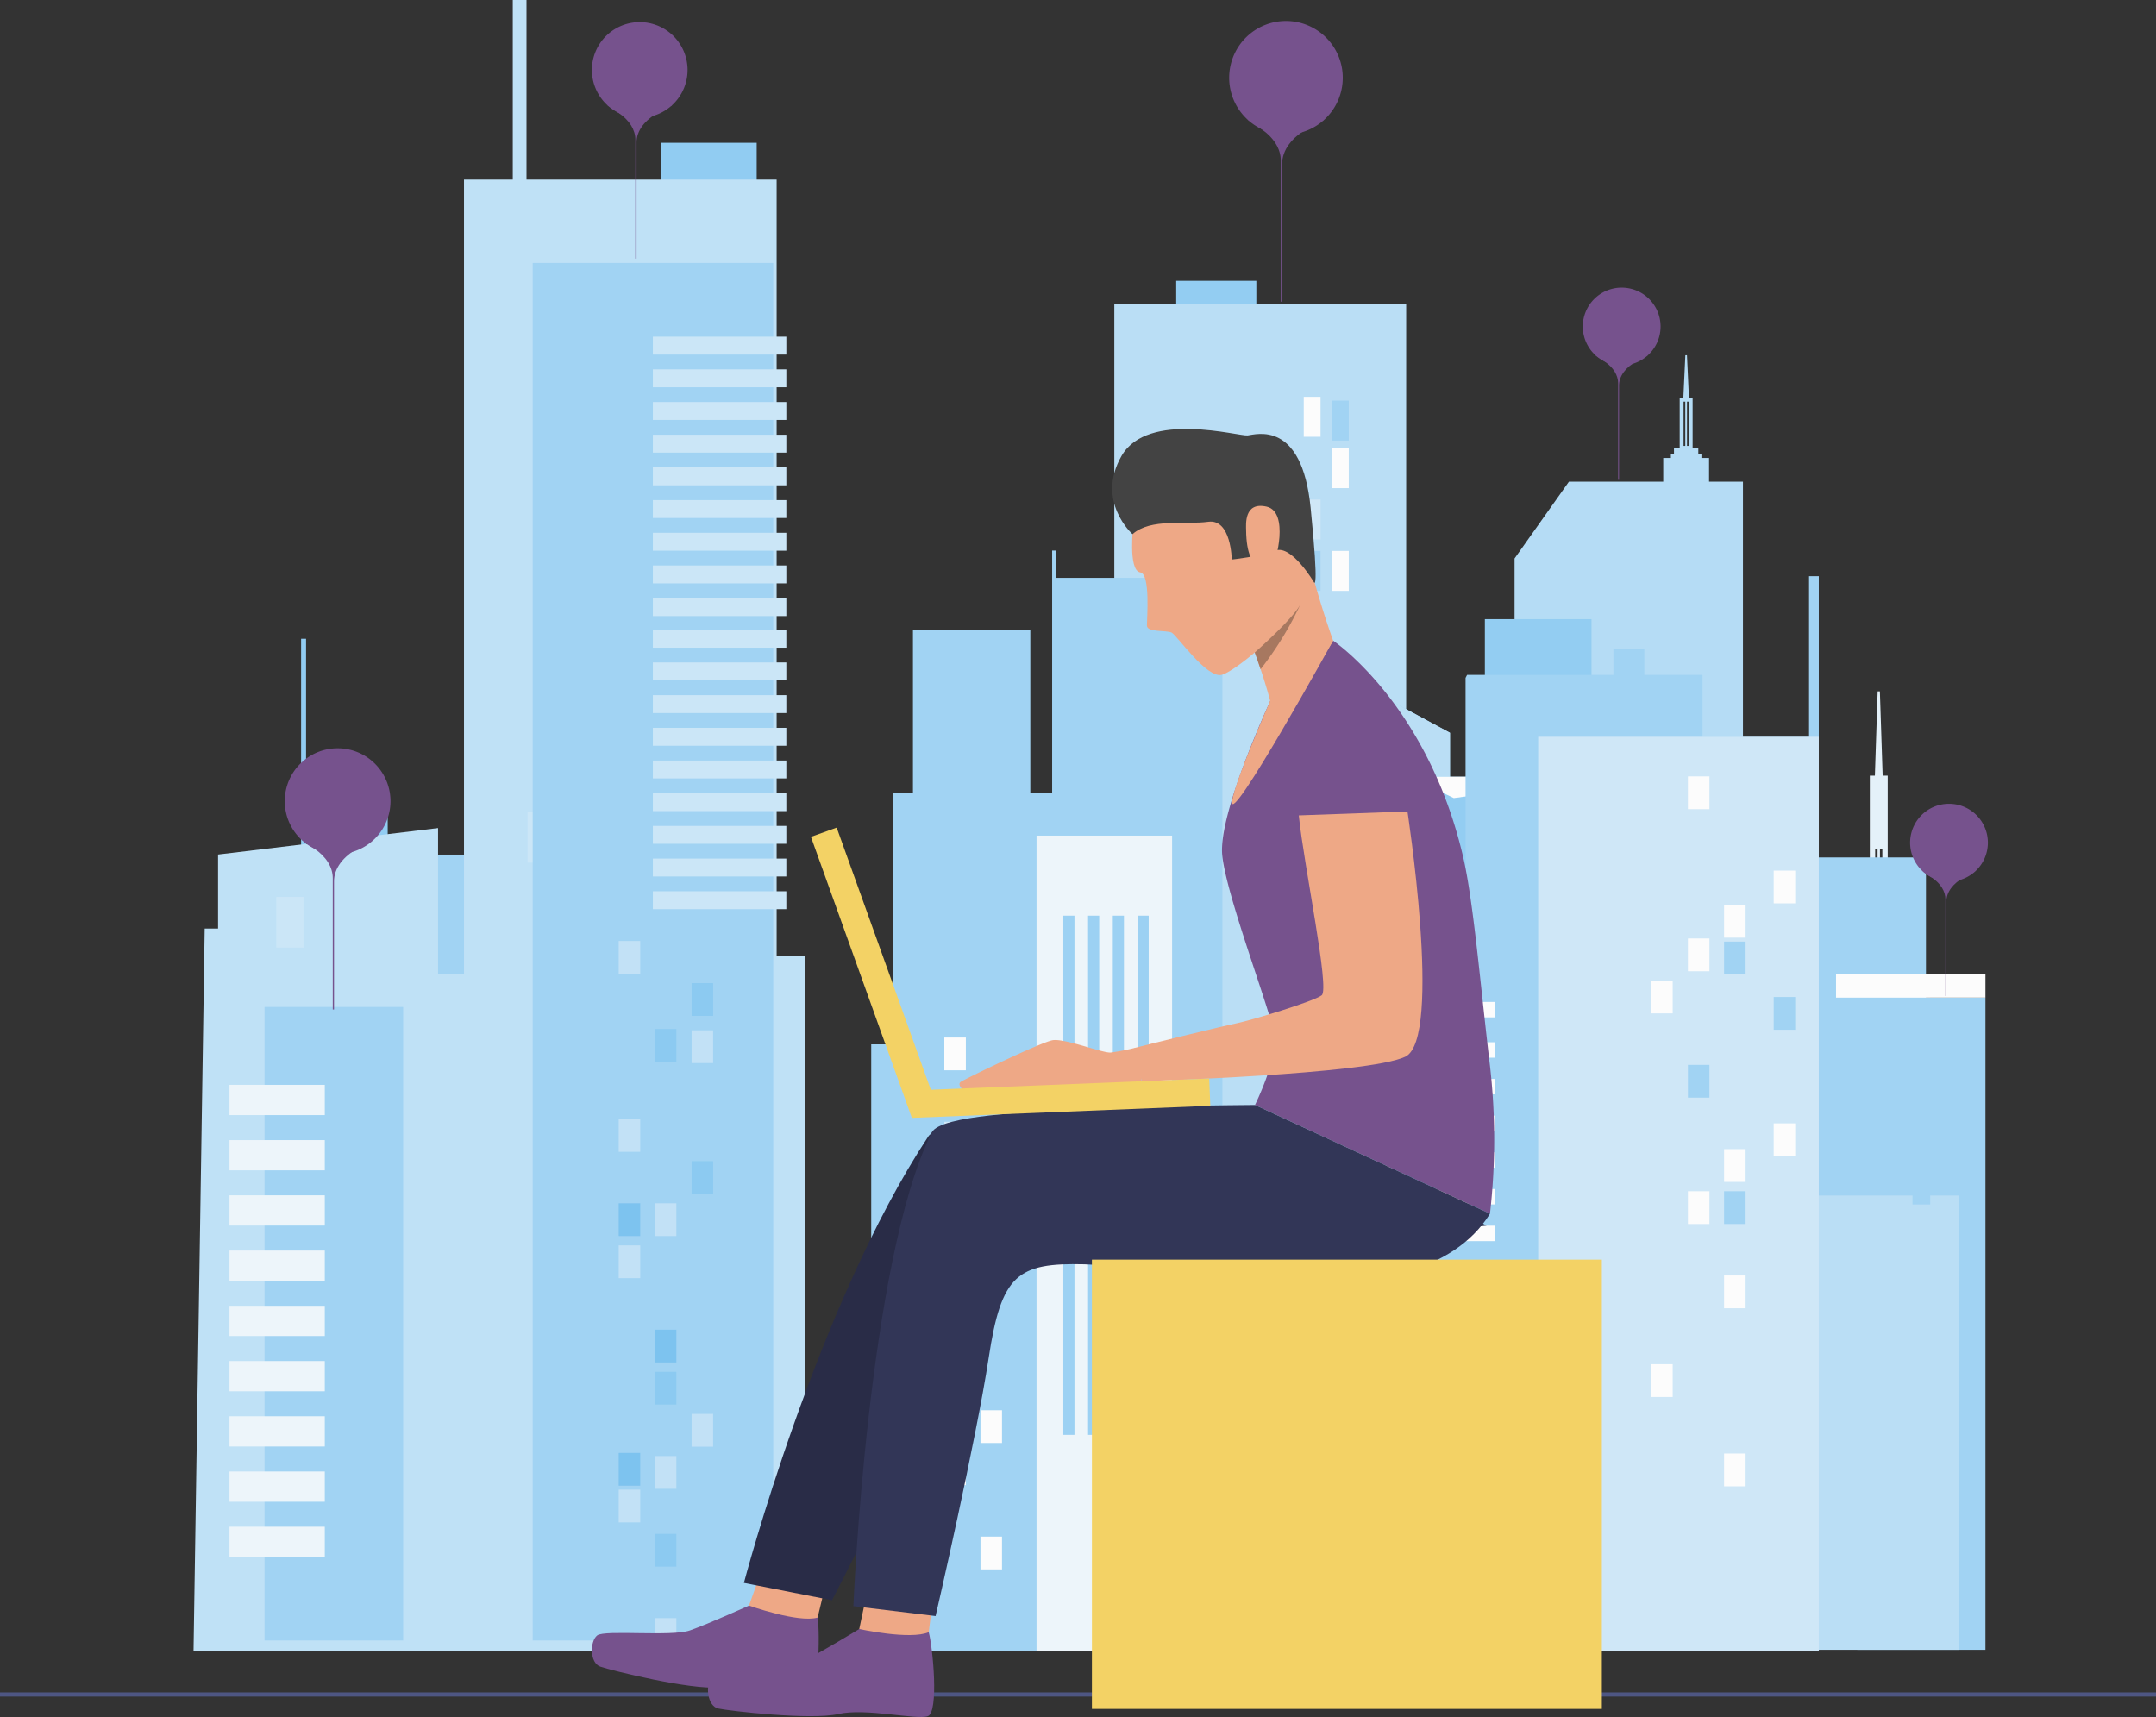<svg xmlns="http://www.w3.org/2000/svg" width="513.781" height="409.175" viewBox="0 0 513.781 409.175"><rect x="0" y="0" width="513.781" height="409.175" fill="#333333" stroke="none"/><defs><style>.a{fill:#93cdf2;}.b{fill:#badef5;}.c{fill:#fcfcfc;}.d{fill:#a1d3f3;}.e{fill:#cfe7f7;}.f{fill:#e4f1f9;}.g{fill:#edf5fa;}.h{fill:#9cd1f3;}.i{fill:#91ccf2;}.j{fill:#bfe1f6;}.k{fill:#cbe6f7;}.l{fill:#b5dcf5;}.m{fill:#c2e1f6;}.n{fill:#55b1eb;opacity:0.47;}.o{fill:#8ccaf1;}.p{fill:none;stroke:#4e5683;stroke-miterlimit:10;}.q,.x{fill:#76528d;}.r{fill:#eea886;}.s{fill:#292c47;}.t{fill:#323657;}.u{fill:#f3d265;}.v{fill:#434343;}.w{fill:#a77860;}.x{fill-rule:evenodd;}</style></defs><g transform="translate(-640.129 -4391.18)"><g transform="translate(388.895 4323.2)"><g transform="translate(458.855 134.902)"><g transform="translate(57.924)"><rect class="a" width="19.097" height="147.687" transform="translate(14.746)"/><rect class="b" width="69.551" height="182.493" transform="translate(0 5.575)"/><g transform="translate(38.298 27.641)"><rect class="c" width="4.005" height="9.521" transform="translate(6.84)"/><rect class="d" width="4.005" height="9.521" transform="translate(13.566 0.907)"/><rect class="c" width="4.005" height="9.521" transform="translate(0 12.242)"/><rect class="c" width="4.005" height="9.521" transform="translate(13.566 12.242)"/><rect class="e" width="4.005" height="9.521" transform="translate(6.84 24.484)"/><rect class="d" width="4.005" height="9.521" transform="translate(0 37.632)"/><rect class="d" width="4.005" height="9.521" transform="translate(6.84 36.725)"/><rect class="c" width="4.005" height="9.521" transform="translate(13.566 36.725)"/><rect class="c" width="4.005" height="9.521" transform="translate(0 61.209)"/><rect class="c" width="4.005" height="9.521" transform="translate(13.566 61.209)"/><rect class="c" width="4.005" height="9.521" transform="translate(6.84 73.451)"/><rect class="d" width="4.005" height="9.521" transform="translate(13.566 73.451)"/><rect class="e" width="4.005" height="9.521" transform="translate(0 85.693)"/><rect class="e" width="4.005" height="9.521" transform="translate(6.84 97.935)"/></g></g><g transform="translate(0 64.274)"><g transform="translate(44.505 77.529)"><rect class="f" width="12.626" height="3.908" transform="translate(18.2 3.908) rotate(180)"/><rect class="f" width="15.85" height="1.699" transform="translate(19.812 4.757) rotate(180)"/><rect class="a" width="23.775" height="28.447" transform="translate(23.775 33.204) rotate(180)"/></g><path class="d" d="M529.707,417.549V198.757l-68.436-36.92h-25.38V155.32H434.9v57.792h-5.2V174.258h-27.97v38.854h-4.682V273h-5.262V417.549Z" transform="translate(-391.793 -155.32)"/><path class="b" d="M447.5,164.761V412.809h54.23V194.016Z" transform="translate(-363.82 -150.58)"/><rect class="g" width="32.304" height="194.288" transform="translate(39.387 67.941)"/><g transform="translate(45.772 87.015)"><rect class="h" width="2.653" height="123.73" transform="translate(17.691)"/><rect class="h" width="2.654" height="123.73" transform="translate(11.794)"/><rect class="h" width="2.654" height="123.73" transform="translate(5.897)"/><rect class="h" width="2.653" height="123.73"/></g><rect class="b" width="18.665" height="23.027" transform="translate(84.214 63.927)"/></g></g><rect class="d" width="23.961" height="163.992" transform="translate(383.319 297.412)"/><rect class="e" width="41.859" height="22.224" transform="translate(367.204 315.38) rotate(180)"/><rect class="i" width="12.971" height="22.224" transform="translate(343.622 281.681) rotate(180)"/><rect class="i" width="16.92" height="16.92" transform="translate(355.825 288.965) rotate(180)"/><rect class="i" width="1.179" height="59.431" transform="translate(324.166 279.634) rotate(180)"/><rect class="d" width="44.317" height="189.766" transform="translate(354.877 271.639)"/><g transform="translate(297.354 67.98)"><rect class="i" width="22.889" height="27.361" transform="translate(134.2 61.39) rotate(180)"/><path class="j" d="M284.278,461.4l2.657-172.141h3.186V271.621l52.428-6.306v34.746h6.178V110.787h11.624V67.98h3.273v42.807h59.608V295.722h6.711V461.4Z" transform="translate(-284.278 -67.98)"/><g transform="translate(112.356 124.32)"><rect class="k" width="4.139" height="9.84" transform="translate(7.069)"/><rect class="k" width="4.139" height="9.841" transform="translate(14.02 0.937)"/><rect class="k" width="4.139" height="9.84" transform="translate(0 12.652)"/><rect class="k" width="4.139" height="9.84" transform="translate(14.02 12.652)"/><rect class="k" width="4.139" height="9.84" transform="translate(7.069 25.304)"/><rect class="k" width="4.139" height="9.84" transform="translate(0 38.893)"/><rect class="k" width="4.139" height="9.84" transform="translate(0 197.277)"/><rect class="k" width="4.139" height="9.84" transform="translate(0 223.517)"/><rect class="k" width="4.139" height="9.841" transform="translate(7.069 37.955)"/><rect class="k" width="4.139" height="9.841" transform="translate(14.02 37.955)"/><rect class="k" width="4.139" height="9.84" transform="translate(0 63.259)"/><rect class="k" width="4.139" height="9.84" transform="translate(14.02 63.259)"/><rect class="k" width="4.139" height="9.84" transform="translate(7.069 75.911)"/><rect class="k" width="4.139" height="9.84" transform="translate(14.02 75.911)"/><rect class="k" width="4.139" height="9.841" transform="translate(14.02 129.757)"/><rect class="k" width="4.139" height="9.84" transform="translate(14.02 155.061)"/><rect class="k" width="4.139" height="9.84" transform="translate(14.02 167.712)"/><rect class="k" width="4.139" height="9.84" transform="translate(0 88.563)"/><rect class="k" width="4.139" height="9.84" transform="translate(7.069 101.214)"/></g><rect class="d" width="33.035" height="150.976" transform="translate(16.923 239.964)"/><g transform="translate(19.723 193.49)"><rect class="k" width="6.482" height="12.081" transform="translate(59.873)"/><rect class="k" width="6.482" height="12.081" transform="translate(0 20.254)"/></g><g transform="translate(8.568 258.53)"><rect class="g" width="22.708" height="7.207" transform="translate(22.708 7.207) rotate(180)"/><rect class="g" width="22.708" height="7.207" transform="translate(22.708 20.37) rotate(180)"/><rect class="g" width="22.708" height="7.207" transform="translate(22.708 33.534) rotate(180)"/><rect class="g" width="22.708" height="7.207" transform="translate(22.708 46.697) rotate(180)"/><rect class="g" width="22.708" height="7.207" transform="translate(22.708 59.86) rotate(180)"/><rect class="g" width="22.708" height="7.207" transform="translate(22.708 73.023) rotate(180)"/><rect class="g" width="22.708" height="7.207" transform="translate(22.708 86.186) rotate(180)"/><rect class="g" width="22.708" height="7.207" transform="translate(22.708 99.349) rotate(180)"/><rect class="g" width="22.708" height="7.207" transform="translate(22.708 112.512) rotate(180)"/></g><rect class="d" width="57.321" height="328.28" transform="translate(80.823 62.66)"/><g transform="translate(109.459 80.231)"><rect class="k" width="31.804" height="4.265" transform="translate(31.804 4.265) rotate(180)"/><rect class="k" width="31.804" height="4.265" transform="translate(31.804 12.054) rotate(180)"/><rect class="k" width="31.804" height="4.265" transform="translate(31.804 19.844) rotate(180)"/><rect class="k" width="31.804" height="4.265" transform="translate(31.804 27.633) rotate(180)"/><rect class="k" width="31.804" height="4.265" transform="translate(31.804 35.423) rotate(180)"/><rect class="k" width="31.804" height="4.265" transform="translate(31.804 43.213) rotate(180)"/><rect class="k" width="31.804" height="4.265" transform="translate(31.804 51.002) rotate(180)"/><rect class="k" width="31.804" height="4.265" transform="translate(31.804 58.791) rotate(180)"/><rect class="k" width="31.804" height="4.265" transform="translate(31.804 66.581) rotate(180)"/></g><g transform="translate(109.459 150.082)"><rect class="k" width="31.804" height="4.265" transform="translate(31.804 4.265) rotate(180)"/><rect class="k" width="31.804" height="4.265" transform="translate(31.804 12.054) rotate(180)"/><rect class="k" width="31.804" height="4.265" transform="translate(31.804 19.844) rotate(180)"/><rect class="k" width="31.804" height="4.265" transform="translate(31.804 27.633) rotate(180)"/><rect class="k" width="31.804" height="4.265" transform="translate(31.804 35.423) rotate(180)"/><rect class="k" width="31.804" height="4.265" transform="translate(31.804 43.213) rotate(180)"/><rect class="k" width="31.804" height="4.265" transform="translate(31.804 51.002) rotate(180)"/><rect class="k" width="31.804" height="4.265" transform="translate(31.804 58.791) rotate(180)"/><rect class="k" width="31.804" height="4.265" transform="translate(31.804 66.581) rotate(180)"/></g></g><g transform="translate(581.516 152.635)"><g transform="translate(95.954 80.102)"><g transform="translate(13.945)"><rect class="f" width="8.002" height="3.916" transform="translate(11.535 62.973) rotate(180)"/><rect class="f" width="10.045" height="1.703" transform="translate(12.557 63.824) rotate(180)"/><rect class="f" width="15.068" height="4.427" transform="translate(15.068 68.251) rotate(180)"/><path class="f" d="M551.007,198.094h1.873l-.672-20.431h-.528Z" transform="translate(-544.409 -177.663)"/><path class="f" d="M550.213,191.038v39.818h4.257V191.038Zm2.412,17.513h.568v20.6h-.568Zm-1.136,0h.568v20.6h-.568Z" transform="translate(-544.808 -170.947)"/></g><g transform="translate(0 39.576)"><rect class="d" width="30.542" height="177.824" transform="translate(32.726 177.824) rotate(180)"/><g transform="translate(13.945 8.127)"><rect class="d" width="7.029" height="16.603" transform="translate(7.029 16.603) rotate(180)"/></g><rect class="d" width="30.542" height="155.42" transform="translate(16.358 33.411)"/><rect class="b" width="40.483" height="108.258" transform="translate(0 80.573)"/><rect class="d" width="4.219" height="49.294" transform="translate(29.519 33.41)"/><rect class="c" width="35.604" height="5.568" transform="translate(46.9 33.411) rotate(180)"/></g></g><path class="l" d="M548.277,273.108V154.462H540.2v-5.645H538.38v-.871h-.74v-1.568h-1.356v-11.76h-.873l-.479-10.28h-.383l-.479,10.28H533.2v11.76h-1.358v1.568h-.74v.871h-1.821v5.645H506.81l-12.959,18.311V273.108ZM534.534,145.942h-.412V135.4h.412Zm.822,0h-.41V135.4h.41Z" transform="translate(-463.209 -124.337)"/><g transform="translate(0 52.648)"><g transform="translate(23.564 10.245)"><rect class="a" width="25.416" height="22.986"/></g><rect class="a" width="47.714" height="136.812" transform="translate(5.666 47.798)"/><path class="c" d="M487.72,196.3l-10.5-5.1h47.714Z" transform="translate(-471.558 -143.409)"/><path class="d" d="M572.812,159.386v38.307h-25.38v-14.77H533.56v-6.145h-7.372v6.145H491.324c-.12.237-.23.476-.365.711v65.686h-14.6V415.509h98.778V159.386Z" transform="translate(-471.994 -159.386)"/><rect class="c" width="25.923" height="3.676" transform="translate(0 101.468)"/><rect class="c" width="25.923" height="3.676" transform="translate(0 111.075)"/><rect class="c" width="25.923" height="3.676" transform="translate(0 119.818)"/><rect class="c" width="25.923" height="3.676" transform="translate(0 128.562)"/><rect class="c" width="25.923" height="3.676" transform="translate(0 137.305)"/><rect class="c" width="25.923" height="3.676" transform="translate(0 146.048)"/><rect class="c" width="25.923" height="3.676" transform="translate(0 154.792)"/><rect class="c" width="25.923" height="3.676" transform="translate(0 163.535)"/><rect class="c" width="25.923" height="3.676" transform="translate(0 172.278)"/><rect class="c" width="25.923" height="3.676" transform="translate(0 181.021)"/><rect class="c" width="25.923" height="3.675" transform="translate(0 189.765)"/><rect class="e" width="66.868" height="217.848" transform="translate(36.272 38.274)"/><g transform="translate(63.195 47.719)"><rect class="c" width="5.129" height="7.808" transform="translate(8.76 38.628)"/><rect class="d" width="5.129" height="7.808" transform="translate(17.374 39.371)"/><rect class="c" width="5.129" height="7.808" transform="translate(0 48.667)"/><rect class="e" width="5.129" height="7.808" transform="translate(8.76 58.706)"/><rect class="c" width="5.129" height="7.808" transform="translate(8.76)"/><rect class="e" width="5.129" height="7.808" transform="translate(8.76 20.078)"/><rect class="d" width="5.129" height="7.808" transform="translate(8.76 68.745)"/><rect class="c" width="5.129" height="7.808" transform="translate(17.374 30.623)"/><rect class="c" width="5.129" height="7.808" transform="translate(0 140.084)"/><rect class="c" width="5.129" height="7.808" transform="translate(17.374 88.824)"/><rect class="c" width="5.129" height="7.808" transform="translate(8.76 98.863)"/><rect class="d" width="5.129" height="7.808" transform="translate(17.374 98.863)"/><rect class="e" width="5.129" height="7.808" transform="translate(0 108.902)"/><rect class="e" width="5.129" height="7.808" transform="translate(8.76 140.398)"/><rect class="c" width="5.129" height="7.808" transform="translate(17.374 118.941)"/><rect class="e" width="5.129" height="7.808" transform="translate(0 151.331)"/><rect class="c" width="5.129" height="7.808" transform="translate(17.374 161.37)"/><rect class="c" width="5.129" height="7.808" transform="translate(29.198 22.453)"/><rect class="e" width="5.129" height="7.808" transform="translate(29.198 42.532)"/><rect class="e" width="5.129" height="7.808" transform="translate(29.198 3.904)"/><rect class="d" width="5.129" height="7.808" transform="translate(29.198 52.571)"/><rect class="c" width="5.129" height="7.808" transform="translate(29.198 82.688)"/><rect class="e" width="5.129" height="7.808" transform="translate(29.198 124.224)"/></g></g></g><g transform="translate(398.672 292.226)"><rect class="m" width="5.129" height="7.808" transform="translate(13.743 130.551) rotate(180)"/><rect class="n" width="5.129" height="7.808" transform="translate(5.129 129.808) rotate(180)"/><rect class="m" width="5.129" height="7.808" transform="translate(22.503 120.512) rotate(180)"/><rect class="o" width="5.129" height="7.808" transform="translate(13.743 110.473) rotate(180)"/><rect class="m" width="5.129" height="7.808" transform="translate(13.743 169.178) rotate(180)"/><rect class="o" width="5.129" height="7.808" transform="translate(13.743 149.1) rotate(180)"/><rect class="n" width="5.129" height="7.808" transform="translate(13.743 100.433) rotate(180)"/><rect class="m" width="5.129" height="7.808" transform="translate(5.129 138.556) rotate(180)"/><rect class="m" width="5.129" height="7.808" transform="translate(22.503 29.095) rotate(180)"/><rect class="m" width="5.129" height="7.808" transform="translate(5.129 80.355) rotate(180)"/><rect class="m" width="5.129" height="7.808" transform="translate(13.743 70.316) rotate(180)"/><rect class="n" width="5.129" height="7.808" transform="translate(5.129 70.316) rotate(180)"/><rect class="o" width="5.129" height="7.808" transform="translate(22.503 60.277) rotate(180)"/><rect class="o" width="5.129" height="7.808" transform="translate(13.743 28.78) rotate(180)"/><rect class="m" width="5.129" height="7.808" transform="translate(5.129 50.237) rotate(180)"/><rect class="o" width="5.129" height="7.808" transform="translate(22.503 17.848) rotate(180)"/><rect class="m" width="5.129" height="7.808" transform="translate(5.129 7.808) rotate(180)"/></g><g transform="translate(467.509 315.23)"><rect class="c" width="5.129" height="7.808" transform="translate(8.76 38.627)"/><rect class="d" width="5.129" height="7.808" transform="translate(17.374 39.371)"/><rect class="c" width="5.129" height="7.808" transform="translate(0 48.667)"/><rect class="e" width="5.129" height="7.808" transform="translate(8.76 58.706)"/><rect class="c" width="5.129" height="7.808" transform="translate(8.76)"/><rect class="e" width="5.129" height="7.808" transform="translate(8.76 20.078)"/><rect class="d" width="5.129" height="7.808" transform="translate(8.76 68.745)"/><rect class="c" width="5.129" height="7.808" transform="translate(17.374 30.623)"/><rect class="c" width="5.129" height="7.808" transform="translate(17.374 88.824)"/><rect class="c" width="5.129" height="7.808" transform="translate(8.76 98.863)"/><rect class="d" width="5.129" height="7.808" transform="translate(17.374 98.863)"/><rect class="e" width="5.129" height="7.808" transform="translate(0 108.902)"/><rect class="c" width="5.129" height="7.808" transform="translate(17.374 118.941)"/></g><line class="p" x2="513.781" transform="translate(251.234 471.794)"/></g><g transform="translate(781.178 4493.401)"><g transform="translate(0 280.339)"><path class="q" d="M1185.258,1443.534s-9.745,4.4-14.1,5.924-20.295-.19-22.066,1.177-1.845,6.539.718,7.445,21.606,5.6,28.244,4.932,18.324,3.81,21.112,3.229,3.033-16.242,2.443-19.852S1185.258,1443.534,1185.258,1443.534Z" transform="translate(-1147.819 -1443.469)"/></g><g transform="translate(37.439 274.129)"><g transform="translate(0 0)"><path class="r" d="M1148.081,1433.844l-2.242,6.275s11.747,4.186,16.354,2.855l1.54-6.4Z" transform="translate(-1145.839 -1433.844)"/></g></g><g transform="translate(27.666 284.962)"><g transform="translate(0 0)"><path class="q" d="M1141.22,1451.66s-9.191,5.6-13.345,7.673-20.172,2.391-21.78,3.973-1.11,6.728,1.535,7.3,22.071,2.818,28.59,1.309,18.616,1.455,21.32.525,1.218-16.513.235-20.022S1141.22,1451.66,1141.22,1451.66Z" transform="translate(-1105.177 -1450.634)"/></g></g><g transform="translate(63.709 279.464)"><g transform="translate(0 0)"><path class="r" d="M1107.3,1442.113l-1.375,6.524s12.126,2.664,16.555.758l.822-6.549Z" transform="translate(-1105.922 -1442.113)"/></g></g><path class="s" d="M1022.128,1260.1s-41.91.369-47.048,1.1c-5.571.789-27.377,1.493-30.01,5.487-26.578,40.336-43.925,106.38-43.925,106.38l21,4.135s20.314-39.367,28.822-59.818c7.639-18.359,14.175-23.079,30.219-22.674s67.349-3.13,96.932-6.8Z" transform="translate(-864.919 -1098.068)"/><path class="q" d="M909.828,1101.586s-12.435,26.764-11.428,36.706,11.7,37.5,12.457,43.034-4.655,16.485-4.655,16.485l56,25.921a154.685,154.685,0,0,0,0-35.261c-2.257-18.874-3.92-39.16-6.409-49.828-8.493-36.4-30.964-51.482-30.964-51.482Z" transform="translate(-748.186 -1036.708)"/><path class="t" d="M995.6,1258.661s-41.911.369-47.048,1.1c-5.571.789-27.87,1.168-30.009,5.488C903.316,1296,899.9,1378.088,899.9,1378.088l19.592,2.369s9.626-41.662,12.646-61.505,6.795-22.727,22.838-22.322,78.875,16.468,96.626-12.047Z" transform="translate(-837.586 -1097.558)"/><path class="r" d="M989.919,1134.351c-.122-5.183-3.132-27.55-15.749-26.019s-11.157,16.666-9.989,28.083c1.222,11.945,7.42,41.234,5.448,42.74s-16.941,6-20.158,6.647-22.621,5.4-24.216,5.849c-1.558.434,1.564,7.981,1.564,7.981s53.74-1.575,62.729-5.835S989.919,1134.351,989.919,1134.351Z" transform="translate(-795.712 -1044.193)"/><path class="r" d="M1070.338,1236.5a52.188,52.188,0,0,1-5.918,1.159c-1.925.153-11.038-3.463-13.873-2.941s-21.069,9.324-21.885,9.941.486,1.83.486,1.83l42.755-1.546Z" transform="translate(-940.794 -1089.045)"/><rect class="u" width="71.158" height="6.518" transform="translate(147.371 161.304) rotate(177.686)"/><rect class="u" width="71.158" height="6.517" transform="translate(76.248 164.178) rotate(-109.753)"/><path class="r" d="M967.718,1032.909s-1.342,10.99,1.635,11.451c2.461.381,1.594,10.989,1.594,12.667s4.614,1.09,5.872,1.677,8.413,11.073,12.008,10.067,17.059-12.528,19.575-18.6-1.8-27.368-7.927-34.667S970.151,1013.678,967.718,1032.909Z" transform="translate(-838.686 -1010.181)"/><path class="r" d="M957.821,1069.256s.362.961.9,2.456c.394,1.1.881,2.49,1.387,4,1.369,4.09,2.866,9.053,2.979,11.477.212,4.53,14.3-18.287,14.3-18.287a218.441,218.441,0,0,1-8.231-29.815C966,1023.012,957.821,1069.256,957.821,1069.256Z" transform="translate(-800.75 -1018.447)"/><path class="v" d="M969.127,1034.041s-8.832-7.845-2.6-18.667,27.956-4.614,30.031-4.865,12.915-3.691,15.017,17.2.777,17.754.777,17.754-5.324-8.967-9.124-7.52-10.444,2.139-10.444,2.139-.126-9.752-5.6-9S973.452,1030.181,969.127,1034.041Z" transform="translate(-840.302 -1008.963)"/><path class="q" d="M958.463,1134.61l-28.808,1.041s-4.473-29.974,12.085-29.4S958.463,1134.61,958.463,1134.61Z" transform="translate(-763.297 -1043.48)"/><path class="r" d="M977.6,1043.208c-.015-1.339-.55-6.907,4.9-5.648s2.169,13.435,1.468,13.85S977.726,1054.471,977.6,1043.208Z" transform="translate(-821.696 -1019.044)"/><rect class="u" width="121.52" height="107.067" transform="translate(119.157 197.959)"/><path class="r" d="M981.909,1087.161s-24.72,44.669-24.076,38.337c.5-4.949,11.208-28.857,11.208-28.857Z" transform="translate(-805.271 -1036.708)"/><path class="w" d="M969.946,1085.25c.394,1.1.881,2.49,1.387,4a81.2,81.2,0,0,0,9.461-15.4C978.758,1077.552,969.946,1085.25,969.946,1085.25Z" transform="translate(-811.978 -1031.984)"/></g><g transform="translate(781.178 4396.45)"><path class="x" d="M141.7,119l2.73,1.874c2.537,1.743,3.942,4,3.942,6.351v28.333h.275V127.9c0-2.739,1.913-5.345,5.248-7.146L157.129,119Z" transform="translate(-138.014 -99.207)"/><path class="q" d="M11.4,0A11.4,11.4,0,1,1,0,11.4,11.4,11.4,0,0,1,11.4,0Z" transform="translate(0 0)"/></g><g transform="translate(707.984 4569.5)"><path class="x" d="M141.7,119l3.016,2.07c2.8,1.925,4.355,4.424,4.355,7.015v31.3h.3V128.827c0-3.026,2.114-5.9,5.8-7.894l3.57-1.929Z" transform="translate(-137.628 -97.135)"/><path class="q" d="M12.6,0A12.6,12.6,0,1,1,0,12.6,12.6,12.6,0,0,1,12.6,0Z" transform="translate(0 0)"/></g><g transform="translate(1095.313 4582.725)"><path class="x" d="M141.7,119l2.219,1.523c2.062,1.416,3.2,3.255,3.2,5.162v23.028h.223V126.231c0-2.226,1.555-4.344,4.265-5.808L154.241,119Z" transform="translate(-138.704 -102.914)"/><path class="q" d="M9.267,0A9.267,9.267,0,1,1,0,9.267,9.267,9.267,0,0,1,9.267,0Z" transform="translate(0 0)"/></g><g transform="translate(1017.313 4459.725)"><path class="x" d="M141.7,119l2.219,1.523c2.062,1.416,3.2,3.255,3.2,5.162v23.028h.223V126.231c0-2.226,1.555-4.344,4.265-5.808L154.241,119Z" transform="translate(-138.704 -102.914)"/><path class="q" d="M9.267,0A9.267,9.267,0,1,1,0,9.267,9.267,9.267,0,0,1,9.267,0Z" transform="translate(0 0)"/></g><g transform="translate(933.045 4396.18)"><path class="x" d="M141.7,119l3.241,2.225c3.012,2.069,4.679,4.754,4.679,7.538V162.4h.326v-32.84c0-3.251,2.271-6.344,6.23-8.482L160.014,119Z" transform="translate(-137.324 -95.505)"/><path class="q" d="M13.534,0A13.534,13.534,0,1,1,0,13.534,13.534,13.534,0,0,1,13.534,0Z" transform="translate(0 0)"/></g></g></svg>